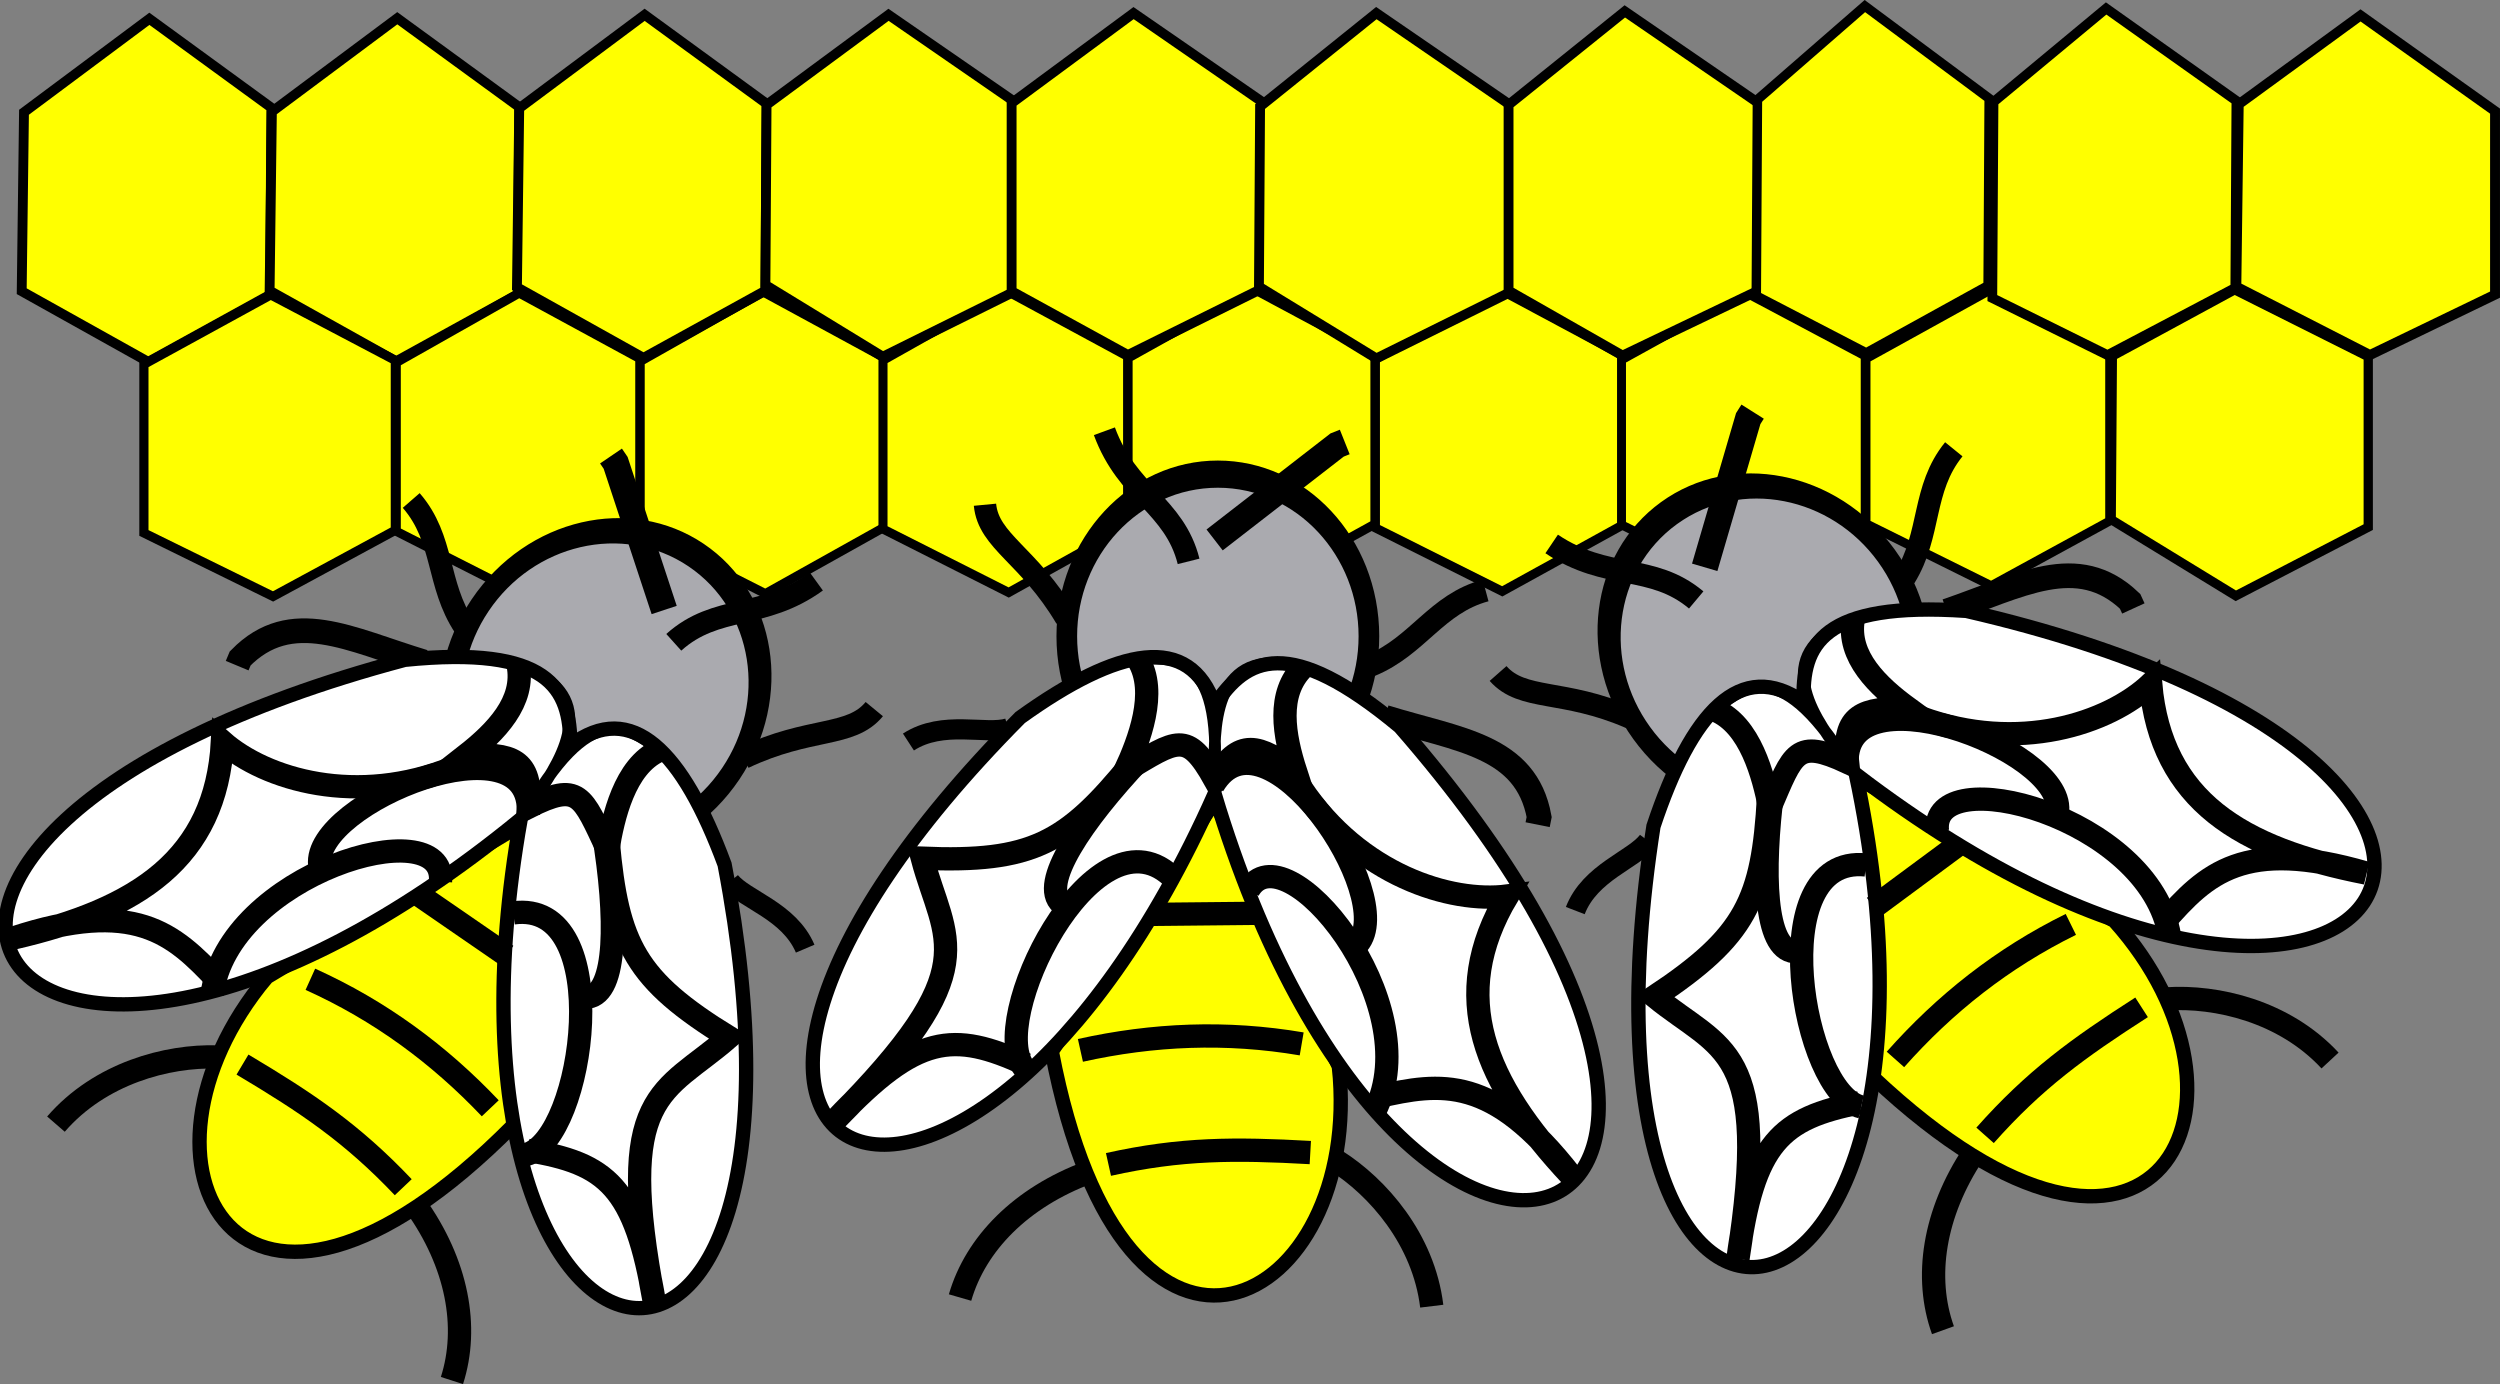 <?xml version="1.0" encoding="UTF-8" standalone="no"?>
<!-- Created with Inkscape (http://www.inkscape.org/) -->

<svg
   xmlns:dc="http://purl.org/dc/elements/1.1/"
   xmlns:cc="http://creativecommons.org/ns#"
   xmlns:rdf="http://www.w3.org/1999/02/22-rdf-syntax-ns#"
   xmlns:svg="http://www.w3.org/2000/svg"
   xmlns="http://www.w3.org/2000/svg"
   xmlns:sodipodi="http://sodipodi.sourceforge.net/DTD/sodipodi-0.dtd"
   xmlns:inkscape="http://www.inkscape.org/namespaces/inkscape"
   width="558.114"
   height="309.001"
   id="svg3481"
   version="1.1"
   inkscape:version="0.48.4 r9939"
   sodipodi:docname="Novo documento 2">
  <rect width="100%" height="100%" fill="#808080" stroke="none"/>
  <defs
     id="defs3483" />
  <sodipodi:namedview
     id="base"
     pagecolor="#ffffff"
     bordercolor="#666666"
     borderopacity="1.0"
     inkscape:pageopacity="0.0"
     inkscape:pageshadow="2"
     inkscape:zoom="0.35"
     inkscape:cx="251.90271"
     inkscape:cy="127.74005"
     inkscape:document-units="px"
     inkscape:current-layer="layer1"
     showgrid="false"
     fit-margin-top="0"
     fit-margin-left="0"
     fit-margin-right="0"
     fit-margin-bottom="0"
     inkscape:window-width="514"
     inkscape:window-height="453"
     inkscape:window-x="25"
     inkscape:window-y="25"
     inkscape:window-maximized="0" />
  <g
     inkscape:label="Camada 1"
     inkscape:groupmode="layer"
     id="layer1"
     transform="translate(-98.097,-351.101)">
    <g
       transform="translate(-249.221,-658.398)"
       id="g3284">
      <g
         style="stroke:#000000;stroke-opacity:1"
         transform="translate(742.495,39.343)"
         id="g4049">
        <path
           style="fill:#ffff00;fill-opacity:1;stroke:#000000;stroke-width:2.2;stroke-linecap:butt;stroke-linejoin:miter;stroke-miterlimit:4;stroke-opacity:1;stroke-dasharray:none"
           d="m -361.832,974.351 27.226,19.847 -0.254,41.73 -27.226,15.013 -28.244,-15.776 0.509,-39.949 z"
           id="path3800"
           inkscape:connector-curvature="0" />
        <path
           style="fill:#ffff00;fill-opacity:1;stroke:#000000;stroke-width:2.2;stroke-linecap:butt;stroke-linejoin:miter;stroke-miterlimit:4;stroke-opacity:1;stroke-dasharray:none"
           d="m -306.489,974.224 27.226,19.847 -0.254,41.73 -27.226,15.013 -28.244,-15.776 0.509,-39.949 z"
           id="path3800-7"
           inkscape:connector-curvature="0" />
        <path
           style="fill:#ffff00;fill-opacity:1;stroke:#000000;stroke-width:2.05;stroke-linecap:butt;stroke-linejoin:miter;stroke-miterlimit:4;stroke-opacity:1;stroke-dasharray:none"
           d="m -334.731,1035.981 27.809,14.638 -6.8e-4,37.909 -27.3,14.778 -28.829,-14.167 10e-4,-37.639 z"
           id="path3800-4"
           inkscape:connector-curvature="0"
           sodipodi:nodetypes="ccccccc" />
        <path
           style="fill:#ffff00;fill-opacity:1;stroke:#000000;stroke-width:2.018;stroke-linecap:butt;stroke-linejoin:miter;stroke-miterlimit:4;stroke-opacity:1;stroke-dasharray:none"
           d="m -279.268,1035.583 26.942,14.645 -6.6e-4,37.927 -26.449,14.785 -27.931,-14.174 9.7e-4,-37.657 z"
           id="path3800-4-0"
           inkscape:connector-curvature="0"
           sodipodi:nodetypes="ccccccc" />
        <path
           style="fill:#ffff00;fill-opacity:1;stroke:#000000;stroke-width:2.018;stroke-linecap:butt;stroke-linejoin:miter;stroke-miterlimit:4;stroke-opacity:1;stroke-dasharray:none"
           d="m -224.815,1035.329 26.942,14.645 -6.6e-4,37.927 -26.449,14.786 -27.931,-14.174 9.7e-4,-37.657 z"
           id="path3800-4-9"
           inkscape:connector-curvature="0"
           sodipodi:nodetypes="ccccccc" />
        <path
           style="fill:#ffff00;fill-opacity:1;stroke:#000000;stroke-width:2.023;stroke-linecap:butt;stroke-linejoin:miter;stroke-miterlimit:4;stroke-opacity:1;stroke-dasharray:none"
           d="m -170.489,1035.077 27.066,14.644 -6.6e-4,37.925 -26.571,14.784 -28.059,-14.173 9.7e-4,-37.655 z"
           id="path3800-4-4"
           inkscape:connector-curvature="0"
           sodipodi:nodetypes="ccccccc" />
        <path
           style="fill:#ffff00;fill-opacity:1;stroke:#000000;stroke-width:2.032;stroke-linecap:butt;stroke-linejoin:miter;stroke-miterlimit:4;stroke-opacity:1;stroke-dasharray:none"
           d="m -115.524,1034.572 27.313,14.642 -6.66e-4,37.919 -26.814,14.783 -28.316,-14.171 9.8e-4,-37.65 z"
           id="path3800-4-4-8"
           inkscape:connector-curvature="0"
           sodipodi:nodetypes="ccccccc" />
        <path
           style="fill:#ffff00;fill-opacity:1;stroke:#000000;stroke-width:2.032;stroke-linecap:butt;stroke-linejoin:miter;stroke-miterlimit:4;stroke-opacity:1;stroke-dasharray:none"
           d="m -60.308,1034.827 27.313,14.642 -6.7e-4,37.919 -26.814,14.783 -28.316,-14.171 9.8e-4,-37.65 z"
           id="path3800-4-4-8-8"
           inkscape:connector-curvature="0"
           sodipodi:nodetypes="ccccccc" />
        <path
           style="fill:#ffff00;fill-opacity:1;stroke:#000000;stroke-width:1.996;stroke-linecap:butt;stroke-linejoin:miter;stroke-miterlimit:4;stroke-opacity:1;stroke-dasharray:none"
           d="m -5.731,1035.318 26.953,14.318 -6.57e-4,37.08 -26.46,14.455 -27.942,-13.857 9.66e-4,-36.816 z"
           id="path3800-4-4-8-2"
           inkscape:connector-curvature="0"
           sodipodi:nodetypes="ccccccc" />
        <path
           style="fill:#ffff00;fill-opacity:1;stroke:#000000;stroke-width:1.996;stroke-linecap:butt;stroke-linejoin:miter;stroke-miterlimit:4;stroke-opacity:1;stroke-dasharray:none"
           d="m 48.849,1035.063 26.953,14.318 -6.57e-4,37.08 -26.46,14.455 -27.942,-13.857 9.66e-4,-36.816 z"
           id="path3800-4-4-8-2-4"
           inkscape:connector-curvature="0"
           sodipodi:nodetypes="ccccccc" />
        <path
           style="fill:#ffff00;fill-opacity:1;stroke:#000000;stroke-width:2.071;stroke-linecap:butt;stroke-linejoin:miter;stroke-miterlimit:4;stroke-opacity:1;stroke-dasharray:none"
           d="m 103.696,1034.847 29.829,14.943 -6.9e-4,38.04 -29.566,15.338 -27.814,-17.015 0.255,-36.497 z"
           id="path3800-4-4-8-2-5"
           inkscape:connector-curvature="0"
           sodipodi:nodetypes="ccccccc" />
        <path
           style="fill:#ffff00;fill-opacity:1;stroke:#000000;stroke-width:2.2;stroke-linecap:butt;stroke-linejoin:miter;stroke-miterlimit:4;stroke-opacity:1;stroke-dasharray:none"
           d="m -251.272,973.461 27.226,19.847 -0.254,41.73 -27.226,15.013 -28.244,-15.776 0.509,-39.949 z"
           id="path3800-7-5"
           inkscape:connector-curvature="0" />
        <path
           style="fill:#ffff00;fill-opacity:1;stroke:#000000;stroke-width:2.2;stroke-linecap:butt;stroke-linejoin:miter;stroke-miterlimit:4;stroke-opacity:1;stroke-dasharray:none"
           d="m -196.819,973.461 28.753,19.847 -0.254,41.73 -29.771,14.758 -26.209,-16.03 0.254,-40.204 z"
           id="path3800-7-1"
           inkscape:connector-curvature="0"
           sodipodi:nodetypes="ccccccc" />
        <path
           style="fill:#ffff00;fill-opacity:1;stroke:#000000;stroke-width:2.2;stroke-linecap:butt;stroke-linejoin:miter;stroke-miterlimit:4;stroke-opacity:1;stroke-dasharray:none"
           d="m -142.112,973.079 28.753,19.847 -0.254,41.73 -29.771,14.758 -25.954,-14.249 10e-6,-41.985 z"
           id="path3800-7-1-7"
           inkscape:connector-curvature="0"
           sodipodi:nodetypes="ccccccc" />
        <path
           style="fill:#ffff00;fill-opacity:1;stroke:#000000;stroke-width:2.2;stroke-linecap:butt;stroke-linejoin:miter;stroke-miterlimit:4;stroke-opacity:1;stroke-dasharray:none"
           d="m -87.913,973.079 30.025,20.611 -0.254,41.73 -29.771,14.758 -26.209,-16.03 0.254,-40.204 z"
           id="path3800-7-1-1"
           inkscape:connector-curvature="0"
           sodipodi:nodetypes="ccccccc" />
        <path
           style="fill:#ffff00;fill-opacity:1;stroke:#000000;stroke-width:2.2;stroke-linecap:butt;stroke-linejoin:miter;stroke-miterlimit:4;stroke-opacity:1;stroke-dasharray:none"
           d="m -32.443,972.697 30.025,20.611 -0.254,41.73 -30.28,14.504 -25.445,-14.504 7e-6,-41.476 z"
           id="path3800-7-1-1-1"
           inkscape:connector-curvature="0"
           sodipodi:nodetypes="ccccccc" />
        <path
           style="fill:#ffff00;fill-opacity:1;stroke:#000000;stroke-width:2.116;stroke-linecap:butt;stroke-linejoin:miter;stroke-miterlimit:4;stroke-opacity:1;stroke-dasharray:none"
           d="m 21.147,971.51 27.75,20.633 -0.235,41.776 -27.222,15.028 -24.535,-12.738 0.254,-43.811 z"
           id="path3800-7-1-1-1-5"
           inkscape:connector-curvature="0"
           sodipodi:nodetypes="ccccccc" />
        <path
           style="fill:#ffff00;fill-opacity:1;stroke:#000000;stroke-width:2.166;stroke-linecap:butt;stroke-linejoin:miter;stroke-miterlimit:4;stroke-opacity:1;stroke-dasharray:none"
           d="m 75.006,972.044 29.082,20.62 -0.246,41.749 -28.528,15.019 -25.712,-12.73 0.267,-43.783 z"
           id="path3800-7-1-1-1-5-2"
           inkscape:connector-curvature="0"
           sodipodi:nodetypes="ccccccc" />
        <path
           style="fill:#ffff00;fill-opacity:1;stroke:#000000;stroke-width:2.209;stroke-linecap:butt;stroke-linejoin:miter;stroke-miterlimit:4;stroke-opacity:1;stroke-dasharray:none"
           d="m 131.801,973.592 30.027,21.372 -0.002,40.963 -27.923,13.484 -29.826,-15.268 0.532,-40.705 z"
           id="path3800-7-1-1-1-5-2-7"
           inkscape:connector-curvature="0"
           sodipodi:nodetypes="ccccccc" />
      </g>
      <path
         transform="matrix(1.048,0,0,1.379,756.682,-359.772)"
         d="m -99.01,1095.941 c 0,14.491 -14.407,26.238 -32.178,26.238 -17.772,0 -32.178,-11.747 -32.178,-26.238 0,-14.491 14.407,-26.238 32.178,-26.238 17.772,0 32.178,11.747 32.178,26.238 z"
         sodipodi:ry="26.237623"
         sodipodi:rx="32.178219"
         sodipodi:cy="1095.9406"
         sodipodi:cx="-131.18813"
         id="path4098"
         style="fill:#aaaaaf;fill-opacity:1;stroke:#000000;stroke-width:4.4;stroke-miterlimit:4;stroke-opacity:1;stroke-dasharray:none"
         sodipodi:type="arc" />
      <path
         sodipodi:nodetypes="ccc"
         inkscape:connector-curvature="0"
         id="path3778"
         d="m 618.475,1130.039 27.342,-21.19 1.709,-0.683"
         style="fill:none;stroke:#000000;stroke-width:5.9;stroke-linecap:butt;stroke-linejoin:miter;stroke-miterlimit:4;stroke-opacity:1;stroke-dasharray:none" />
      <path
         sodipodi:nodetypes="cccc"
         inkscape:connector-curvature="0"
         id="path3780"
         d="m 612.665,1134.824 c -3.136,-12.495 -13.712,-15.16 -18.797,-29.051 l 0,0 0,0"
         style="fill:none;stroke:#000000;stroke-width:5;stroke-linecap:butt;stroke-linejoin:miter;stroke-miterlimit:4;stroke-opacity:1;stroke-dasharray:none" />
      <path
         sodipodi:nodetypes="cc"
         inkscape:connector-curvature="0"
         id="path3782"
         d="m 585.323,1147.469 c -8.336,-14.075 -17.326,-17.04 -18.114,-25.291"
         style="fill:none;stroke:#000000;stroke-width:5;stroke-linecap:butt;stroke-linejoin:miter;stroke-miterlimit:4;stroke-opacity:1;stroke-dasharray:none" />
      <path
         sodipodi:nodetypes="cc"
         inkscape:connector-curvature="0"
         id="path3784"
         d="m 653.336,1158.064 c 10.548,-4.356 14.619,-13.789 25.633,-16.747"
         style="fill:none;stroke:#000000;stroke-width:5;stroke-linecap:butt;stroke-linejoin:miter;stroke-miterlimit:4;stroke-opacity:1;stroke-dasharray:none" />
      <path
         sodipodi:nodetypes="ccc"
         inkscape:connector-curvature="0"
         id="path3792"
         d="m 656.473,1169.623 c 16.483,5.093 31.515,6.26 34.457,22.276 l -0.342,1.709"
         style="fill:none;stroke:#000000;stroke-width:5.5;stroke-linecap:butt;stroke-linejoin:miter;stroke-miterlimit:4;stroke-opacity:1;stroke-dasharray:none" />
      <path
         sodipodi:nodetypes="cc"
         inkscape:connector-curvature="0"
         id="path3794"
         d="m 572.415,1172.077 c -4.955,1.553 -14.607,-1.914 -22.294,3.076"
         style="fill:none;stroke:#000000;stroke-width:4.5;stroke-linecap:butt;stroke-linejoin:miter;stroke-miterlimit:4;stroke-opacity:1;stroke-dasharray:none" />
      <path
         sodipodi:nodetypes="cccc"
         inkscape:connector-curvature="0"
         id="path3871"
         d="m 646.225,1247.606 -27.711,-59.277 -36.386,55.904 c 16.388,86.045 69.725,56.92 64.096,3.373 z"
         style="fill:#ffff00;fill-opacity:1;stroke:#000000;stroke-width:3.2;stroke-linecap:butt;stroke-linejoin:miter;stroke-miterlimit:4;stroke-opacity:1;stroke-dasharray:none" />
      <g
         transform="translate(837.55,-38.66)"
         style="fill:none;stroke:#960000;stroke-opacity:1"
         id="g3805">
        <path
           sodipodi:nodetypes="ccccc"
           inkscape:connector-curvature="0"
           id="path3790"
           d="m -219.075,1205.61 c 7.104,-10.714 16.493,-15.906 41.354,4.785 102.552,117.59 1.057,156.521 -41.354,15.038 -55.994,125.681 -144.903,85.171 -43.405,-17.088 21.874,-15.717 37.828,-19.055 43.405,-2.734 z"
           style="fill:#ffffff;fill-opacity:1;stroke:#000000;stroke-width:3.2;stroke-linecap:butt;stroke-linejoin:miter;stroke-miterlimit:4;stroke-opacity:1;stroke-dasharray:none" />
        <path
           style="fill:none;stroke:#000000;stroke-width:2.6;stroke-linecap:butt;stroke-linejoin:miter;stroke-miterlimit:4;stroke-opacity:1;stroke-dasharray:none"
           d="m -199.036,1197.349 c -19.067,-5.6 -20.36,10.452 -20,22.169 1.186,-27.345 -10.955,-24.005 -17.108,-24.337"
           id="path3802"
           inkscape:connector-curvature="0"
           sodipodi:nodetypes="ccc" />
      </g>
      <g
         transform="translate(837.55,-38.66)"
         style="fill:none"
         id="g3798">
        <path
           style="fill:none;stroke:#000000;stroke-width:5.2;stroke-linecap:butt;stroke-linejoin:miter;stroke-miterlimit:4;stroke-opacity:1;stroke-dasharray:none"
           d="m -199.277,1197.109 c -6.014,5.894 -4.325,15.239 -1.687,23.373 -8.157,-6.137 -12.734,-7.755 -18.072,1.687 -6.18,-11.021 -8.401,-8.873 -20,-1.928 3.033,-6.628 7.352,-17.567 2.892,-24.819"
           id="path3796"
           inkscape:connector-curvature="0"
           sodipodi:nodetypes="ccccc" />
      </g>
      <path
         sodipodi:nodetypes="cc"
         inkscape:connector-curvature="0"
         id="path3809"
         d="m 608.634,1204.955 c -17.393,-15.603 -41.439,32.963 -32.53,43.133"
         style="fill:none;stroke:#000000;stroke-width:5.2;stroke-linecap:butt;stroke-linejoin:miter;stroke-miterlimit:4;stroke-opacity:1;stroke-dasharray:none" />
      <path
         sodipodi:nodetypes="cc"
         inkscape:connector-curvature="0"
         id="path3809-1"
         d="m 654.211,1257.601 c 12.229,-24.14 -20.192,-63.608 -28.193,-49.398"
         style="fill:none;stroke:#000000;stroke-width:5.2;stroke-linecap:butt;stroke-linejoin:miter;stroke-miterlimit:4;stroke-opacity:1;stroke-dasharray:none" />
      <path
         sodipodi:nodetypes="cc"
         inkscape:connector-curvature="0"
         id="path3809-1-7"
         d="m 650.427,1220.229 c 9.164,-10.626 -20.677,-54.929 -32.289,-35.422"
         style="fill:none;stroke:#000000;stroke-width:5.2;stroke-linecap:butt;stroke-linejoin:miter;stroke-miterlimit:4;stroke-opacity:1;stroke-dasharray:none" />
      <path
         sodipodi:nodetypes="cc"
         inkscape:connector-curvature="0"
         id="path3865"
         d="m 584.297,1211.22 c -4.948,-4.353 4.472,-18.357 17.59,-32.289"
         style="fill:none;stroke:#000000;stroke-width:5.2;stroke-linecap:butt;stroke-linejoin:miter;stroke-miterlimit:4;stroke-opacity:1;stroke-dasharray:none" />
      <path
         sodipodi:nodetypes="cccc"
         inkscape:connector-curvature="0"
         id="path3867"
         d="m 599.96,1179.895 c -14.615,17.965 -22.335,22.174 -46.747,21.205 5.001,18.694 14.674,24.237 -19.277,58.313 18.033,-19.063 26.148,-19.759 42.41,-12.289"
         style="fill:none;stroke:#000000;stroke-width:5.2;stroke-linecap:butt;stroke-linejoin:miter;stroke-miterlimit:4;stroke-opacity:1;stroke-dasharray:none" />
      <path
         sodipodi:nodetypes="cccc"
         inkscape:connector-curvature="0"
         id="path3869"
         d="m 637.791,1185.437 c 13.02,19.425 33.327,25.712 46.024,24.096 -13.364,22.499 -5.204,41.615 14.217,62.41 -17.44,-22.444 -28.972,-20.855 -43.133,-17.59"
         style="fill:none;stroke:#000000;stroke-width:5.2;stroke-linecap:butt;stroke-linejoin:miter;stroke-miterlimit:4;stroke-opacity:1;stroke-dasharray:none" />
      <path
         sodipodi:nodetypes="cc"
         inkscape:connector-curvature="0"
         id="path3873"
         d="m 645.502,1268.569 c 9.415,5.936 19.638,17.609 21.446,32.53"
         style="fill:none;stroke:#000000;stroke-width:5.2;stroke-linecap:butt;stroke-linejoin:miter;stroke-miterlimit:4;stroke-opacity:1;stroke-dasharray:none" />
      <path
         sodipodi:nodetypes="cc"
         inkscape:connector-curvature="0"
         id="path3875"
         d="m 590.321,1271.22 c -15.042,5.601 -25.196,15.926 -28.675,27.952"
         style="fill:none;stroke:#000000;stroke-width:5.2;stroke-linecap:butt;stroke-linejoin:miter;stroke-miterlimit:4;stroke-opacity:1;stroke-dasharray:none" />
      <path
         sodipodi:nodetypes="cc"
         inkscape:connector-curvature="0"
         id="path3877"
         d="m 604.538,1213.63 23.614,-0.241"
         style="fill:none;stroke:#000000;stroke-width:5.2;stroke-linecap:butt;stroke-linejoin:miter;stroke-miterlimit:4;stroke-opacity:1;stroke-dasharray:none" />
      <path
         sodipodi:nodetypes="cc"
         inkscape:connector-curvature="0"
         id="path3877-0"
         d="m 588.514,1243.991 c 16.187,-3.596 32.571,-4.317 49.398,-1.446"
         style="fill:none;stroke:#000000;stroke-width:5.2;stroke-linecap:butt;stroke-linejoin:miter;stroke-miterlimit:4;stroke-opacity:1;stroke-dasharray:none" />
      <path
         sodipodi:nodetypes="cc"
         inkscape:connector-curvature="0"
         id="path3877-0-9"
         d="m 594.779,1269.455 c 16.187,-3.596 28.233,-3.594 45.06,-2.651"
         style="fill:none;stroke:#000000;stroke-width:5.2;stroke-linecap:butt;stroke-linejoin:miter;stroke-miterlimit:4;stroke-opacity:1;stroke-dasharray:none" />
      <path
         transform="matrix(-0.869,-0.585,-0.771,1.144,1213.445,-167.076)"
         d="m -99.01,1095.941 c 0,14.491 -14.407,26.238 -32.178,26.238 -17.772,0 -32.178,-11.747 -32.178,-26.238 0,-14.491 14.407,-26.238 32.178,-26.238 17.772,0 32.178,11.747 32.178,26.238 z"
         sodipodi:ry="26.237623"
         sodipodi:rx="32.178219"
         sodipodi:cy="1095.9406"
         sodipodi:cx="-131.18813"
         id="path4098-8"
         style="fill:#aaaaaf;fill-opacity:1;stroke:#000000;stroke-width:4.4;stroke-miterlimit:4;stroke-opacity:1;stroke-dasharray:none"
         sodipodi:type="arc" />
      <path
         sodipodi:nodetypes="ccc"
         inkscape:connector-curvature="0"
         id="path3778-8"
         d="m 495.59,1145.677 -10.835,-32.851 -1.035,-1.522"
         style="fill:none;stroke:#000000;stroke-width:5.9;stroke-linecap:butt;stroke-linejoin:miter;stroke-miterlimit:4;stroke-opacity:1;stroke-dasharray:none" />
      <path
         sodipodi:nodetypes="cccc"
         inkscape:connector-curvature="0"
         id="path3780-2"
         d="m 497.735,1152.892 c 9.582,-8.61 19.843,-4.91 31.822,-13.589 l 0,0 0,0"
         style="fill:none;stroke:#000000;stroke-width:5;stroke-linecap:butt;stroke-linejoin:miter;stroke-miterlimit:4;stroke-opacity:1;stroke-dasharray:none" />
      <path
         sodipodi:nodetypes="cc"
         inkscape:connector-curvature="0"
         id="path3782-4"
         d="m 513.344,1178.657 c 14.778,-7.015 23.89,-4.45 29.154,-10.853"
         style="fill:none;stroke:#000000;stroke-width:5;stroke-linecap:butt;stroke-linejoin:miter;stroke-miterlimit:4;stroke-opacity:1;stroke-dasharray:none" />
      <path
         sodipodi:nodetypes="cc"
         inkscape:connector-curvature="0"
         id="path3784-5"
         d="m 451.02,1149.44 c -6.313,-9.507 -4.419,-19.604 -11.9,-28.211"
         style="fill:none;stroke:#000000;stroke-width:5;stroke-linecap:butt;stroke-linejoin:miter;stroke-miterlimit:4;stroke-opacity:1;stroke-dasharray:none" />
      <path
         sodipodi:nodetypes="ccc"
         inkscape:connector-curvature="0"
         id="path3792-5"
         d="m 441.959,1157.273 c -16.516,-4.987 -29.634,-12.418 -41.024,-0.78 l -0.671,1.608"
         style="fill:none;stroke:#000000;stroke-width:5.5;stroke-linecap:butt;stroke-linejoin:miter;stroke-miterlimit:4;stroke-opacity:1;stroke-dasharray:none" />
      <path
         sodipodi:nodetypes="cc"
         inkscape:connector-curvature="0"
         id="path3794-1"
         d="m 510.299,1206.277 c 3.242,4.056 13.183,6.574 16.77,15.008"
         style="fill:none;stroke:#000000;stroke-width:4.5;stroke-linecap:butt;stroke-linejoin:miter;stroke-miterlimit:4;stroke-opacity:1;stroke-dasharray:none" />
      <path
         sodipodi:nodetypes="cccc"
         inkscape:connector-curvature="0"
         id="path3871-7"
         d="m 406.884,1227.671 56.104,-33.675 -1.062,66.693 c -61.671,62.202 -89.63,8.245 -55.041,-33.018 z"
         style="fill:#ffff00;fill-opacity:1;stroke:#000000;stroke-width:3.2;stroke-linecap:butt;stroke-linejoin:miter;stroke-miterlimit:4;stroke-opacity:1;stroke-dasharray:none" />
      <g
         transform="matrix(-0.829,-0.559,-0.559,0.829,966.949,54.04)"
         style="fill:none;stroke:#960000;stroke-opacity:1"
         id="g3805-1">
        <path
           sodipodi:nodetypes="ccccc"
           inkscape:connector-curvature="0"
           id="path3790-1"
           d="m -219.075,1205.61 c 7.104,-10.714 16.493,-15.906 41.354,4.785 102.552,117.59 1.057,156.521 -41.354,15.038 -55.994,125.681 -144.903,85.171 -43.405,-17.088 21.874,-15.717 37.828,-19.055 43.405,-2.734 z"
           style="fill:#ffffff;fill-opacity:1;stroke:#000000;stroke-width:3.2;stroke-linecap:butt;stroke-linejoin:miter;stroke-miterlimit:4;stroke-opacity:1;stroke-dasharray:none" />
        <path
           style="fill:none;stroke:#000000;stroke-width:2.6;stroke-linecap:butt;stroke-linejoin:miter;stroke-miterlimit:4;stroke-opacity:1;stroke-dasharray:none"
           d="m -199.036,1197.349 c -19.067,-5.6 -20.36,10.452 -20,22.169 1.186,-27.345 -10.955,-24.005 -17.108,-24.337"
           id="path3802-5"
           inkscape:connector-curvature="0"
           sodipodi:nodetypes="ccc" />
      </g>
      <g
         transform="matrix(-0.829,-0.559,-0.559,0.829,966.949,54.04)"
         style="fill:none"
         id="g3798-2">
        <path
           style="fill:none;stroke:#000000;stroke-width:5.2;stroke-linecap:butt;stroke-linejoin:miter;stroke-miterlimit:4;stroke-opacity:1;stroke-dasharray:none"
           d="m -199.277,1197.109 c -6.014,5.894 -4.325,15.239 -1.687,23.373 -8.157,-6.137 -12.734,-7.755 -18.072,1.687 -6.18,-11.021 -8.401,-8.873 -20,-1.928 3.033,-6.628 7.352,-17.567 2.892,-24.819"
           id="path3796-7"
           inkscape:connector-curvature="0"
           sodipodi:nodetypes="ccccc" />
      </g>
      <path
         sodipodi:nodetypes="cc"
         inkscape:connector-curvature="0"
         id="path3809-6"
         d="m 461.89,1213.305 c 23.143,-3.221 15.947,50.492 2.876,53.948"
         style="fill:none;stroke:#000000;stroke-width:5.2;stroke-linecap:butt;stroke-linejoin:miter;stroke-miterlimit:4;stroke-opacity:1;stroke-dasharray:none" />
      <path
         sodipodi:nodetypes="cc"
         inkscape:connector-curvature="0"
         id="path3809-1-1"
         d="m 394.675,1231.498 c 3.347,-26.854 52.288,-41.468 50.983,-25.213"
         style="fill:none;stroke:#000000;stroke-width:5.2;stroke-linecap:butt;stroke-linejoin:miter;stroke-miterlimit:4;stroke-opacity:1;stroke-dasharray:none" />
      <path
         sodipodi:nodetypes="cc"
         inkscape:connector-curvature="0"
         id="path3809-1-7-4"
         d="m 418.696,1202.619 c -1.662,-13.933 47.841,-34 46.571,-11.334"
         style="fill:none;stroke:#000000;stroke-width:5.2;stroke-linecap:butt;stroke-linejoin:miter;stroke-miterlimit:4;stroke-opacity:1;stroke-dasharray:none" />
      <path
         sodipodi:nodetypes="cc"
         inkscape:connector-curvature="0"
         id="path3865-2"
         d="m 478.573,1232.1 c 6.536,-0.846 6.549,-17.723 3.454,-36.607"
         style="fill:none;stroke:#000000;stroke-width:5.2;stroke-linecap:butt;stroke-linejoin:miter;stroke-miterlimit:4;stroke-opacity:1;stroke-dasharray:none" />
      <path
         sodipodi:nodetypes="cccc"
         inkscape:connector-curvature="0"
         id="path3867-3"
         d="m 483.087,1197.37 c 2.082,23.065 6.133,30.87 26.919,43.707 -14.593,12.709 -25.712,11.901 -16.597,59.132 -4.303,-25.886 -10.644,-30.998 -28.304,-33.889"
         style="fill:none;stroke:#000000;stroke-width:5.2;stroke-linecap:butt;stroke-linejoin:miter;stroke-miterlimit:4;stroke-opacity:1;stroke-dasharray:none" />
      <path
         sodipodi:nodetypes="cccc"
         inkscape:connector-curvature="0"
         id="path3869-2"
         d="m 448.616,1180.826 c -21.652,8.834 -42.006,2.701 -51.633,-5.734 -1.489,26.127 -18.937,37.42 -46.663,43.813 27.004,-8.868 35.681,-1.107 45.6,9.513"
         style="fill:none;stroke:#000000;stroke-width:5.2;stroke-linecap:butt;stroke-linejoin:miter;stroke-miterlimit:4;stroke-opacity:1;stroke-dasharray:none" />
      <path
         sodipodi:nodetypes="cc"
         inkscape:connector-curvature="0"
         id="path3873-2"
         d="m 395.769,1245.461 c -11.125,-0.338 -26.126,3.631 -35.962,14.994"
         style="fill:none;stroke:#000000;stroke-width:5.2;stroke-linecap:butt;stroke-linejoin:miter;stroke-miterlimit:4;stroke-opacity:1;stroke-dasharray:none" />
      <path
         sodipodi:nodetypes="cc"
         inkscape:connector-curvature="0"
         id="path3875-1"
         d="m 440.05,1278.493 c 9.345,13.05 11.997,27.287 8.162,39.204"
         style="fill:none;stroke:#000000;stroke-width:5.2;stroke-linecap:butt;stroke-linejoin:miter;stroke-miterlimit:4;stroke-opacity:1;stroke-dasharray:none" />
      <path
         sodipodi:nodetypes="cc"
         inkscape:connector-curvature="0"
         id="path3877-6"
         d="m 460.44,1222.788 -19.449,-13.395"
         style="fill:none;stroke:#000000;stroke-width:5.2;stroke-linecap:butt;stroke-linejoin:miter;stroke-miterlimit:4;stroke-opacity:1;stroke-dasharray:none" />
      <path
         sodipodi:nodetypes="cc"
         inkscape:connector-curvature="0"
         id="path3877-0-8"
         d="m 456.764,1256.921 c -11.414,-12.027 -24.599,-21.78 -40.158,-28.801"
         style="fill:none;stroke:#000000;stroke-width:5.2;stroke-linecap:butt;stroke-linejoin:miter;stroke-miterlimit:4;stroke-opacity:1;stroke-dasharray:none" />
      <path
         sodipodi:nodetypes="cc"
         inkscape:connector-curvature="0"
         id="path3877-0-9-5"
         d="m 437.34,1274.538 c -11.414,-12.027 -21.406,-18.757 -35.888,-27.377"
         style="fill:none;stroke:#000000;stroke-width:5.2;stroke-linecap:butt;stroke-linejoin:miter;stroke-miterlimit:4;stroke-opacity:1;stroke-dasharray:none" />
      <path
         transform="matrix(0.849,-0.615,0.809,1.117,-34.099,-151.489)"
         d="m -99.01,1095.941 c 0,14.491 -14.407,26.238 -32.178,26.238 -17.772,0 -32.178,-11.747 -32.178,-26.238 0,-14.491 14.407,-26.238 32.178,-26.238 17.772,0 32.178,11.747 32.178,26.238 z"
         sodipodi:ry="26.237623"
         sodipodi:rx="32.178219"
         sodipodi:cy="1095.9406"
         sodipodi:cx="-131.18813"
         id="path4098-6"
         style="fill:#aaaaaf;fill-opacity:1;stroke:#000000;stroke-width:4.4;stroke-miterlimit:4;stroke-opacity:1;stroke-dasharray:none"
         sodipodi:type="arc" />
      <path
         sodipodi:nodetypes="ccc"
         inkscape:connector-curvature="0"
         id="path3778-1"
         d="m 727.887,1136.151 9.714,-33.2 0.983,-1.556"
         style="fill:none;stroke:#000000;stroke-width:5.9;stroke-linecap:butt;stroke-linejoin:miter;stroke-miterlimit:4;stroke-opacity:1;stroke-dasharray:none" />
      <path
         sodipodi:nodetypes="cccc"
         inkscape:connector-curvature="0"
         id="path3780-8"
         d="m 725.988,1143.434 c -9.869,-8.28 -19.998,-4.234 -32.265,-12.501 l 0,0 0,0"
         style="fill:none;stroke:#000000;stroke-width:5;stroke-linecap:butt;stroke-linejoin:miter;stroke-miterlimit:4;stroke-opacity:1;stroke-dasharray:none" />
      <path
         sodipodi:nodetypes="cc"
         inkscape:connector-curvature="0"
         id="path3782-9"
         d="m 711.262,1169.714 c -15.008,-6.509 -24.027,-3.637 -29.506,-9.857"
         style="fill:none;stroke:#000000;stroke-width:5;stroke-linecap:butt;stroke-linejoin:miter;stroke-miterlimit:4;stroke-opacity:1;stroke-dasharray:none" />
      <path
         sodipodi:nodetypes="cc"
         inkscape:connector-curvature="0"
         id="path3784-2"
         d="m 772.559,1138.399 c 5.987,-9.715 3.751,-19.743 10.936,-28.599"
         style="fill:none;stroke:#000000;stroke-width:5;stroke-linecap:butt;stroke-linejoin:miter;stroke-miterlimit:4;stroke-opacity:1;stroke-dasharray:none" />
      <path
         sodipodi:nodetypes="ccc"
         inkscape:connector-curvature="0"
         id="path3792-7"
         d="m 781.88,1145.92 c 16.337,-5.545 29.196,-13.416 40.974,-2.171 l 0.726,1.585"
         style="fill:none;stroke:#000000;stroke-width:5.5;stroke-linecap:butt;stroke-linejoin:miter;stroke-miterlimit:4;stroke-opacity:1;stroke-dasharray:none" />
      <path
         sodipodi:nodetypes="cc"
         inkscape:connector-curvature="0"
         id="path3794-9"
         d="m 715.243,1197.215 c -3.102,4.164 -12.952,7.018 -16.251,15.569"
         style="fill:none;stroke:#000000;stroke-width:4.5;stroke-linecap:butt;stroke-linejoin:miter;stroke-miterlimit:4;stroke-opacity:1;stroke-dasharray:none" />
      <path
         sodipodi:nodetypes="cccc"
         inkscape:connector-curvature="0"
         id="path3871-5"
         d="m 819.324,1215.088 -57.214,-31.752 3.325,66.619 c 63.746,60.073 89.858,5.198 53.889,-34.867 z"
         style="fill:#ffff00;fill-opacity:1;stroke:#000000;stroke-width:3.2;stroke-linecap:butt;stroke-linejoin:miter;stroke-miterlimit:4;stroke-opacity:1;stroke-dasharray:none" />
      <g
         transform="matrix(0.81,-0.587,0.587,0.81,219.757,61.137)"
         style="fill:none;stroke:#960000;stroke-opacity:1"
         id="g3805-4">
        <path
           sodipodi:nodetypes="ccccc"
           inkscape:connector-curvature="0"
           id="path3790-3"
           d="m -219.075,1205.61 c 7.104,-10.714 16.493,-15.906 41.354,4.785 102.552,117.59 1.057,156.521 -41.354,15.038 -55.994,125.681 -144.903,85.171 -43.405,-17.088 21.874,-15.717 37.828,-19.055 43.405,-2.734 z"
           style="fill:#ffffff;fill-opacity:1;stroke:#000000;stroke-width:3.2;stroke-linecap:butt;stroke-linejoin:miter;stroke-miterlimit:4;stroke-opacity:1;stroke-dasharray:none" />
        <path
           style="fill:none;stroke:#000000;stroke-width:2.6;stroke-linecap:butt;stroke-linejoin:miter;stroke-miterlimit:4;stroke-opacity:1;stroke-dasharray:none"
           d="m -199.036,1197.349 c -19.067,-5.6 -20.36,10.452 -20,22.169 1.186,-27.345 -10.955,-24.005 -17.108,-24.337"
           id="path3802-1"
           inkscape:connector-curvature="0"
           sodipodi:nodetypes="ccc" />
      </g>
      <g
         transform="matrix(0.81,-0.587,0.587,0.81,219.757,61.137)"
         style="fill:none"
         id="g3798-23">
        <path
           style="fill:none;stroke:#000000;stroke-width:5.2;stroke-linecap:butt;stroke-linejoin:miter;stroke-miterlimit:4;stroke-opacity:1;stroke-dasharray:none"
           d="m -199.277,1197.109 c -6.014,5.894 -4.325,15.239 -1.687,23.373 -8.157,-6.137 -12.734,-7.755 -18.072,1.687 -6.18,-11.021 -8.401,-8.873 -20,-1.928 3.033,-6.628 7.352,-17.567 2.892,-24.819"
           id="path3796-3"
           inkscape:connector-curvature="0"
           sodipodi:nodetypes="ccccc" />
      </g>
      <path
         sodipodi:nodetypes="cc"
         inkscape:connector-curvature="0"
         id="path3809-4"
         d="m 763.862,1202.596 c -23.239,-2.434 -14.225,51.004 -1.044,54.014"
         style="fill:none;stroke:#000000;stroke-width:5.2;stroke-linecap:butt;stroke-linejoin:miter;stroke-miterlimit:4;stroke-opacity:1;stroke-dasharray:none" />
      <path
         sodipodi:nodetypes="cc"
         inkscape:connector-curvature="0"
         id="path3809-1-11"
         d="m 831.656,1218.498 c -4.256,-26.724 -53.665,-39.67 -51.809,-23.468"
         style="fill:none;stroke:#000000;stroke-width:5.2;stroke-linecap:butt;stroke-linejoin:miter;stroke-miterlimit:4;stroke-opacity:1;stroke-dasharray:none" />
      <path
         sodipodi:nodetypes="cc"
         inkscape:connector-curvature="0"
         id="path3809-1-7-3"
         d="m 806.669,1190.451 c 1.188,-13.981 -48.967,-32.357 -46.929,-9.747"
         style="fill:none;stroke:#000000;stroke-width:5.2;stroke-linecap:butt;stroke-linejoin:miter;stroke-miterlimit:4;stroke-opacity:1;stroke-dasharray:none" />
      <path
         sodipodi:nodetypes="cc"
         inkscape:connector-curvature="0"
         id="path3865-8"
         d="m 747.827,1221.947 c -6.561,-0.623 -7.146,-17.49 -4.695,-36.469"
         style="fill:none;stroke:#000000;stroke-width:5.2;stroke-linecap:butt;stroke-linejoin:miter;stroke-miterlimit:4;stroke-opacity:1;stroke-dasharray:none" />
      <path
         sodipodi:nodetypes="cccc"
         inkscape:connector-curvature="0"
         id="path3867-7"
         d="m 742.136,1187.389 c -1.298,23.122 -5.082,31.06 -25.421,44.595 15.016,12.207 26.101,11.021 18.594,58.535 3.423,-26.017 9.586,-31.341 27.138,-34.83"
         style="fill:none;stroke:#000000;stroke-width:5.2;stroke-linecap:butt;stroke-linejoin:miter;stroke-miterlimit:4;stroke-opacity:1;stroke-dasharray:none" />
      <path
         sodipodi:nodetypes="cccc"
         inkscape:connector-curvature="0"
         id="path3869-4"
         d="m 776.026,1169.686 c 21.939,8.094 42.073,1.275 51.409,-7.482 2.374,26.061 20.196,36.756 48.123,42.205 -27.29,-7.946 -35.698,0.105 -45.251,11.055"
         style="fill:none;stroke:#000000;stroke-width:5.2;stroke-linecap:butt;stroke-linejoin:miter;stroke-miterlimit:4;stroke-opacity:1;stroke-dasharray:none" />
      <path
         sodipodi:nodetypes="cc"
         inkscape:connector-curvature="0"
         id="path3873-27"
         d="m 831.036,1232.49 c 11.107,-0.715 26.234,2.742 36.451,13.765"
         style="fill:none;stroke:#000000;stroke-width:5.2;stroke-linecap:butt;stroke-linejoin:miter;stroke-miterlimit:4;stroke-opacity:1;stroke-dasharray:none" />
      <path
         sodipodi:nodetypes="cc"
         inkscape:connector-curvature="0"
         id="path3875-7"
         d="m 787.901,1267.005 c -8.897,13.36 -11.064,27.678 -6.827,39.458"
         style="fill:none;stroke:#000000;stroke-width:5.2;stroke-linecap:butt;stroke-linejoin:miter;stroke-miterlimit:4;stroke-opacity:1;stroke-dasharray:none" />
      <path
         sodipodi:nodetypes="cc"
         inkscape:connector-curvature="0"
         id="path3877-9"
         d="m 765.633,1212.025 18.984,-14.047"
         style="fill:none;stroke:#000000;stroke-width:5.2;stroke-linecap:butt;stroke-linejoin:miter;stroke-miterlimit:4;stroke-opacity:1;stroke-dasharray:none" />
      <path
         sodipodi:nodetypes="cc"
         inkscape:connector-curvature="0"
         id="path3877-0-3"
         d="m 770.465,1246.014 c 11,-12.408 23.846,-22.602 39.158,-30.147"
         style="fill:none;stroke:#000000;stroke-width:5.2;stroke-linecap:butt;stroke-linejoin:miter;stroke-miterlimit:4;stroke-opacity:1;stroke-dasharray:none" />
      <path
         sodipodi:nodetypes="cc"
         inkscape:connector-curvature="0"
         id="path3877-0-9-1"
         d="m 790.476,1262.961 c 11,-12.408 20.757,-19.473 34.938,-28.579"
         style="fill:none;stroke:#000000;stroke-width:5.2;stroke-linecap:butt;stroke-linejoin:miter;stroke-miterlimit:4;stroke-opacity:1;stroke-dasharray:none" />
    </g>
  </g>
</svg>
